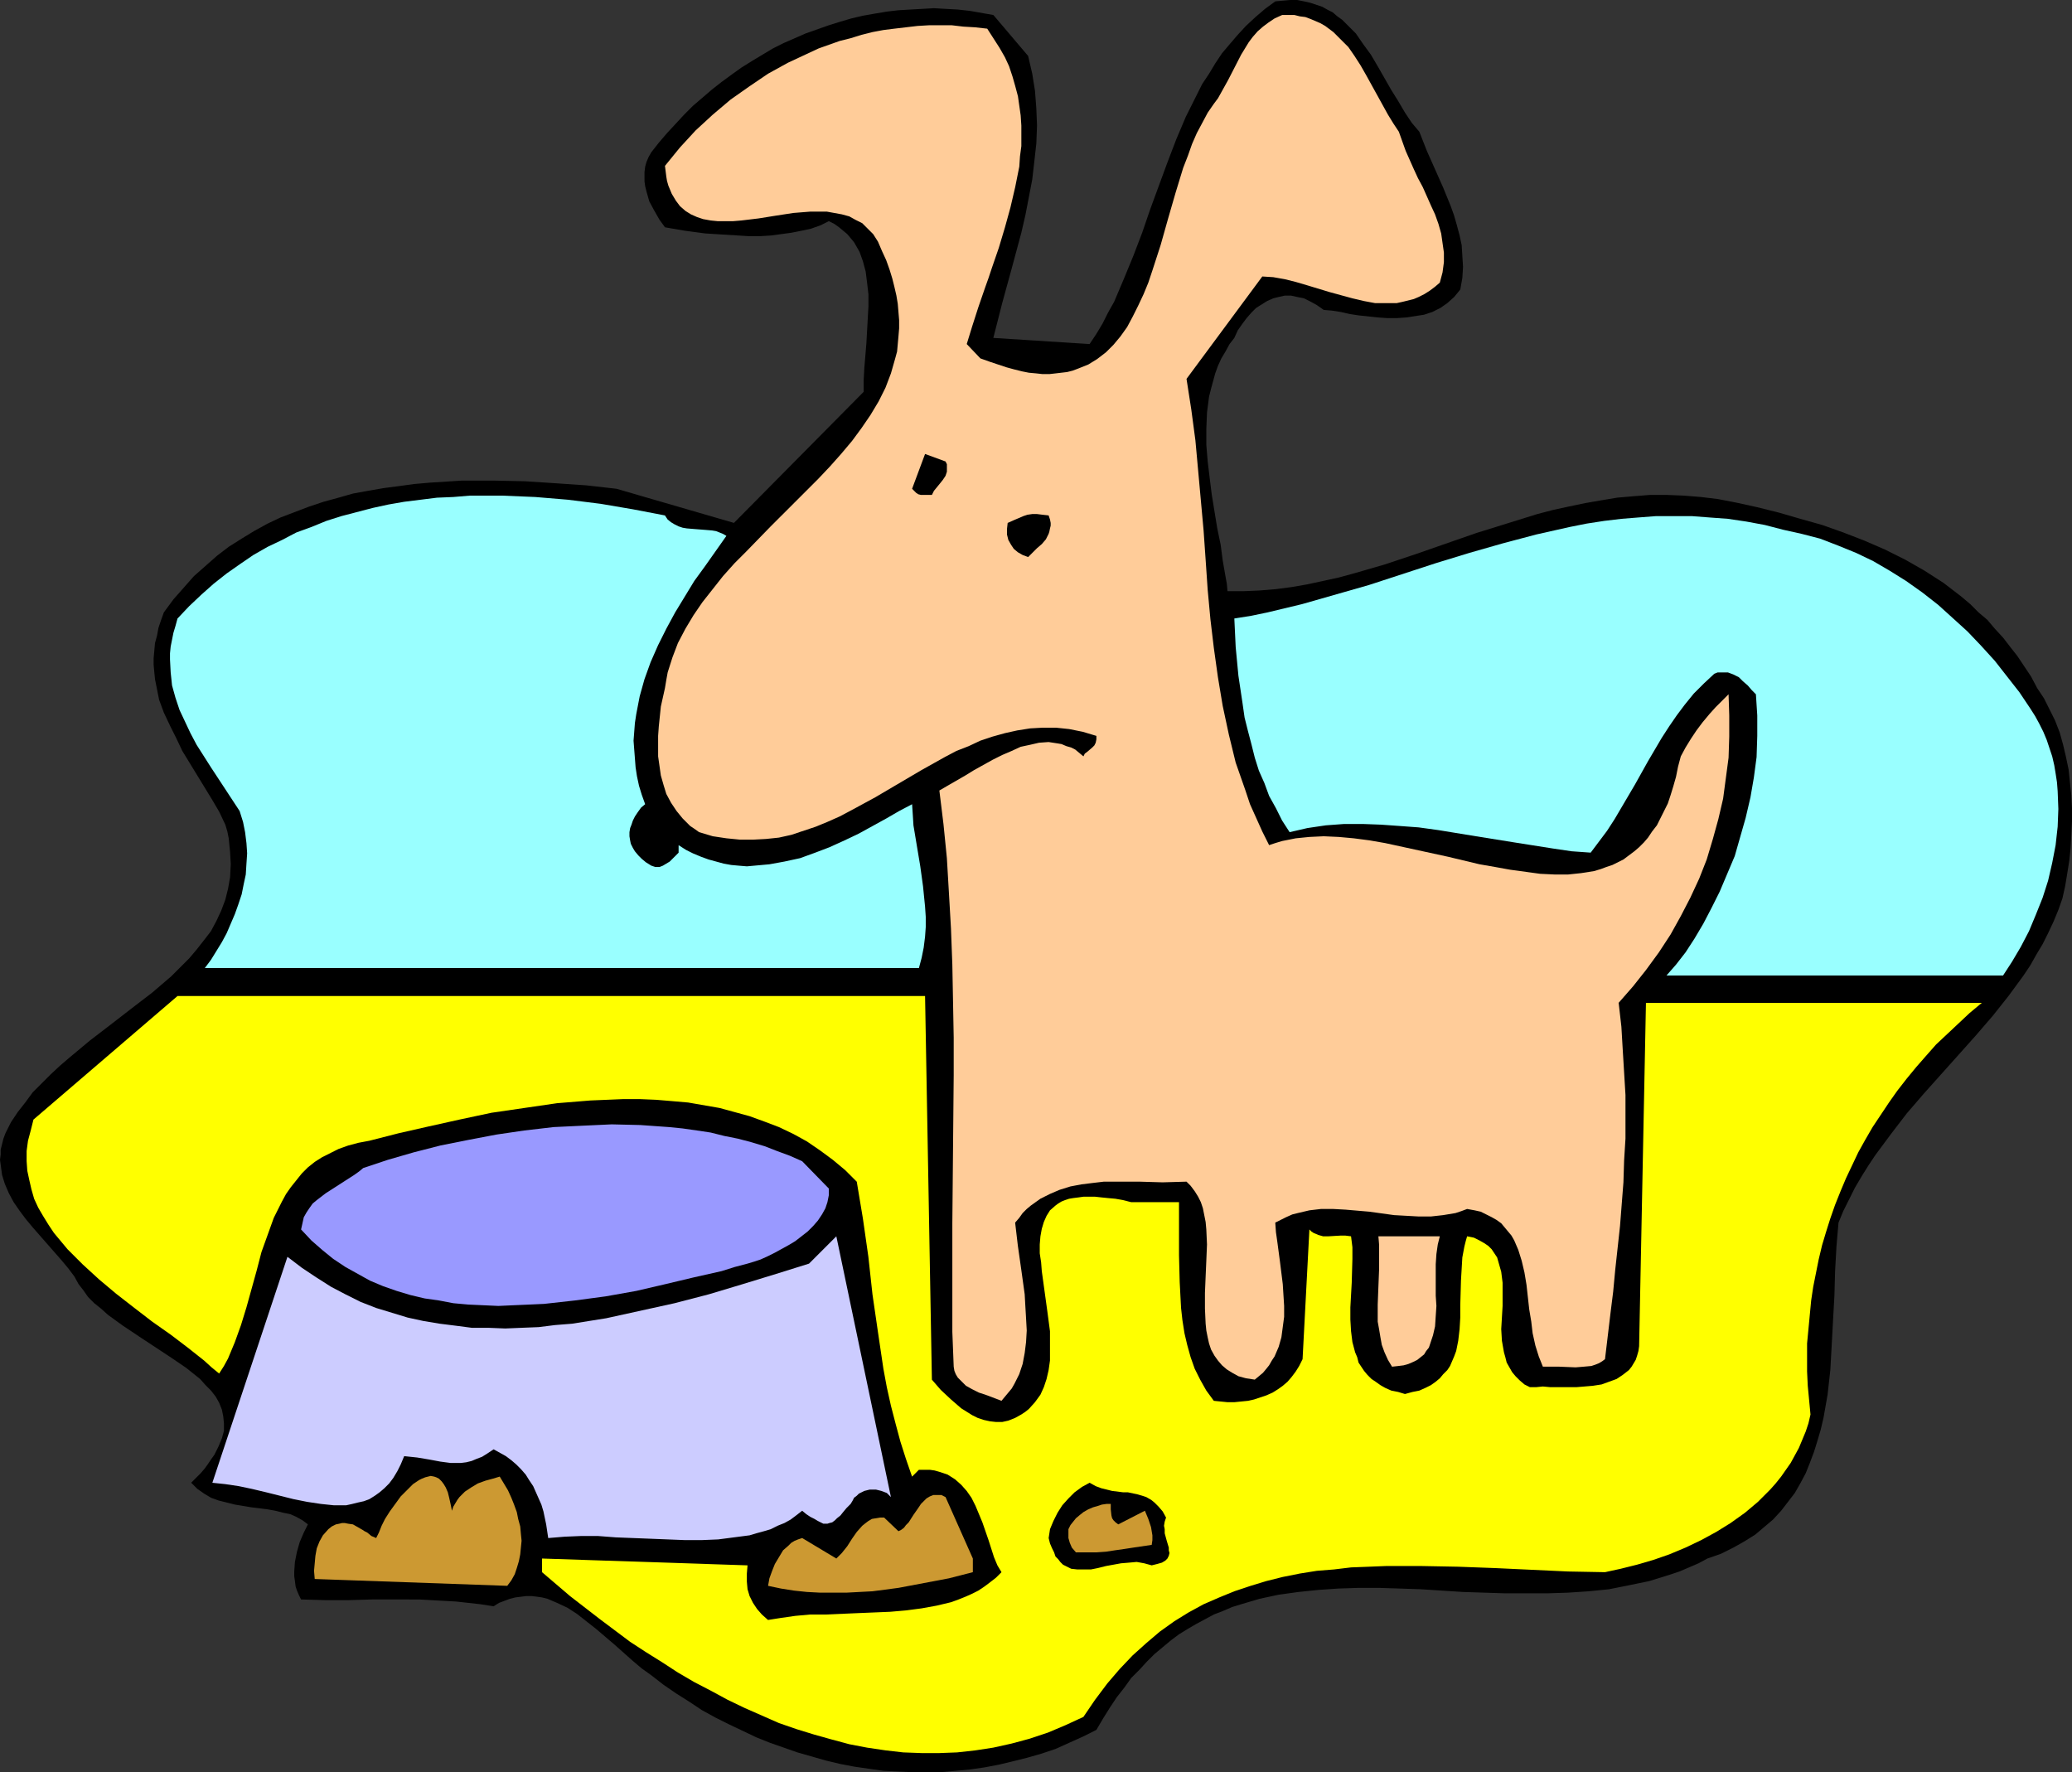 <?xml version="1.0" encoding="UTF-8" standalone="no"?>
<svg
   version="1.0"
   width="129.766mm"
   height="110.988mm"
   id="svg14"
   sodipodi:docname="Dog &amp; Bowl 01.wmf"
   xmlns:inkscape="http://www.inkscape.org/namespaces/inkscape"
   xmlns:sodipodi="http://sodipodi.sourceforge.net/DTD/sodipodi-0.dtd"
   xmlns="http://www.w3.org/2000/svg"
   xmlns:svg="http://www.w3.org/2000/svg">
  <rect width="100%" height="100%" fill="#333333" stroke="none"/>
  <sodipodi:namedview
     id="namedview14"
     pagecolor="#ffffff"
     bordercolor="#000000"
     borderopacity="0.25"
     inkscape:showpageshadow="2"
     inkscape:pageopacity="0.0"
     inkscape:pagecheckerboard="0"
     inkscape:deskcolor="#d1d1d1"
     inkscape:document-units="mm" />
  <defs
     id="defs1">
    <pattern
       id="WMFhbasepattern"
       patternUnits="userSpaceOnUse"
       width="6"
       height="6"
       x="0"
       y="0" />
  </defs>
  <path
     style="fill:#000000;fill-opacity:1;fill-rule:evenodd;stroke:none"
     d="m 243.369,13.25 0.97,4.201 0.646,4.04 0.323,4.201 0.162,4.04 -0.162,4.201 -0.485,4.363 -0.485,4.201 -0.808,4.201 -0.808,4.201 -0.97,4.201 -2.262,8.403 -2.262,8.241 -2.101,8.241 22.786,1.454 1.616,-2.424 1.454,-2.424 1.293,-2.585 1.454,-2.585 2.262,-5.332 2.262,-5.494 2.101,-5.494 1.939,-5.656 4.04,-10.988 2.101,-5.494 2.262,-5.332 2.586,-5.171 1.293,-2.585 1.616,-2.424 1.454,-2.424 1.616,-2.424 1.778,-2.101 1.939,-2.262 1.939,-2.101 2.262,-2.101 2.262,-1.939 2.424,-1.777 1.778,-0.162 L 305.424,0 h 1.616 l 1.616,0.323 1.454,0.323 1.454,0.485 1.454,0.485 1.131,0.646 1.293,0.646 1.131,0.97 1.131,0.808 1.131,1.131 2.101,2.101 1.778,2.585 1.778,2.424 1.616,2.747 3.232,5.656 1.616,2.585 1.616,2.747 1.616,2.424 1.778,2.101 1.778,4.524 3.878,8.726 1.778,4.363 0.808,2.262 0.646,2.262 0.646,2.424 0.485,2.262 0.162,2.585 0.162,2.585 -0.162,2.585 -0.485,2.747 -0.646,0.808 -0.808,0.97 -1.616,1.454 -1.616,1.131 -1.939,0.97 -1.939,0.646 -2.101,0.323 -2.101,0.323 -2.262,0.162 h -2.262 l -2.262,-0.162 -4.525,-0.485 -2.101,-0.323 -2.101,-0.485 -2.101,-0.323 -1.939,-0.162 -1.616,-1.131 -1.454,-0.808 -1.616,-0.808 -1.616,-0.323 -1.454,-0.323 h -1.454 l -1.454,0.323 -1.293,0.323 -1.454,0.646 -1.293,0.808 -1.293,0.808 -1.131,1.131 -1.131,1.293 -0.97,1.293 -1.131,1.616 -0.808,1.777 -1.131,1.454 -0.97,1.777 -0.97,1.616 -0.808,1.777 -0.646,1.777 -0.97,3.555 -0.485,1.939 -0.485,3.717 -0.162,3.878 v 3.878 l 0.323,3.878 0.485,4.04 0.485,3.878 1.293,7.918 0.808,3.878 0.485,3.717 0.646,3.717 0.323,1.777 0.162,1.777 h 3.878 l 3.717,-0.162 3.878,-0.323 3.717,-0.485 3.717,-0.646 3.717,-0.808 3.717,-0.808 3.555,-0.97 7.272,-2.101 7.272,-2.424 14.382,-5.009 7.272,-2.262 7.272,-2.262 3.717,-0.97 3.717,-0.808 3.878,-0.808 3.717,-0.646 3.878,-0.646 3.717,-0.323 4.04,-0.323 h 3.878 l 4.04,0.162 4.04,0.323 4.04,0.485 4.202,0.808 5.171,1.131 5.171,1.293 5.01,1.454 5.171,1.454 5.01,1.777 5.01,1.939 4.848,2.101 4.848,2.424 4.525,2.585 4.525,2.909 2.101,1.616 2.101,1.616 2.101,1.777 1.939,1.939 2.101,1.777 1.778,2.101 1.939,2.101 1.616,2.101 1.778,2.262 1.616,2.424 1.616,2.424 1.454,2.747 1.616,2.424 1.293,2.585 1.293,2.585 1.131,2.909 0.808,2.909 0.646,2.747 0.646,3.07 0.323,3.07 0.323,3.07 0.162,3.07 v 3.07 l -0.162,3.232 -0.162,3.07 -0.323,3.07 -0.485,3.07 -0.485,2.909 -0.646,2.909 -0.97,2.747 -1.131,2.747 -1.293,2.747 -1.293,2.585 -1.454,2.424 -1.454,2.585 -1.616,2.424 -3.555,4.848 -3.717,4.686 -4.04,4.686 -4.04,4.524 -8.242,9.21 -4.04,4.686 -3.717,4.848 -3.717,5.009 -1.616,2.424 -1.616,2.585 -1.616,2.747 -1.293,2.585 -1.454,2.909 -1.131,2.747 -0.485,5.656 -0.323,5.817 -0.162,5.817 -0.323,5.817 -0.323,5.979 -0.323,5.817 -0.646,5.817 -0.485,2.747 -0.485,2.747 -0.646,2.747 -0.808,2.747 -0.808,2.585 -0.97,2.585 -0.97,2.424 -1.293,2.424 -1.293,2.262 -1.616,2.101 -1.616,2.101 -1.939,2.101 -2.101,1.777 -2.101,1.777 -2.586,1.616 -2.586,1.454 -2.909,1.454 -3.232,1.131 -2.101,1.131 -2.262,0.97 -2.262,0.97 -2.424,0.808 -4.686,1.454 -4.686,0.97 -4.848,0.97 -4.848,0.485 -4.848,0.323 -5.01,0.162 h -4.848 -5.01 l -10.019,-0.323 -10.019,-0.646 -4.848,-0.162 -5.01,-0.162 h -4.848 l -4.848,0.162 -4.686,0.323 -4.686,0.485 -4.686,0.646 -4.525,0.97 -4.363,1.293 -2.101,0.646 -2.262,0.97 -2.101,0.808 -2.101,1.131 -2.101,1.131 -1.939,1.131 -2.101,1.293 -1.939,1.454 -1.939,1.616 -1.939,1.616 -1.778,1.777 -1.778,1.939 -1.939,1.939 -1.616,2.262 -1.778,2.262 -1.616,2.424 -1.616,2.585 -1.616,2.747 -3.232,1.616 -3.232,1.454 -3.232,1.454 -3.394,1.131 -3.394,0.97 -3.232,0.808 -3.394,0.808 -3.394,0.646 -3.394,0.485 -3.394,0.323 -3.555,0.323 h -3.394 -3.394 l -3.394,-0.162 -3.394,-0.162 -3.394,-0.485 -3.394,-0.485 -3.394,-0.646 -3.394,-0.808 -3.394,-0.97 -3.394,-0.97 -3.232,-1.131 -3.232,-1.131 -3.232,-1.293 -3.394,-1.616 -3.07,-1.454 -3.232,-1.616 -3.232,-1.777 -2.909,-1.939 -3.07,-1.939 -3.07,-2.101 -2.909,-2.262 -2.262,-1.616 -2.101,-1.777 -4.363,-3.878 -4.363,-3.717 -2.262,-1.777 -2.262,-1.777 -2.262,-1.454 -2.424,-1.131 -2.262,-0.97 -1.293,-0.323 -1.131,-0.162 -1.293,-0.162 h -1.293 l -1.293,0.162 -1.293,0.162 -1.293,0.323 -1.293,0.485 -1.293,0.485 -1.293,0.808 -3.07,-0.485 -2.909,-0.323 -2.909,-0.323 -2.909,-0.162 -5.818,-0.323 H 93.728 88.072 l -5.494,0.162 h -5.656 l -5.656,-0.162 -0.485,-0.97 -0.485,-1.131 -0.323,-0.97 -0.162,-1.293 -0.162,-1.131 v -1.131 l 0.162,-2.262 0.485,-2.424 0.646,-2.262 0.97,-2.262 0.97,-1.939 -1.293,-0.97 -1.454,-0.808 -1.454,-0.646 -1.616,-0.323 -1.939,-0.485 -1.778,-0.323 -3.878,-0.485 -3.878,-0.646 -1.939,-0.485 -1.939,-0.485 -1.778,-0.646 -1.616,-0.97 -1.616,-1.131 -1.454,-1.454 1.131,-1.131 1.131,-1.131 0.97,-1.131 0.808,-1.131 0.646,-0.97 0.808,-1.131 0.485,-0.97 0.485,-0.97 0.808,-1.939 0.485,-1.777 v -1.777 l -0.162,-1.616 -0.323,-1.616 -0.646,-1.616 -0.808,-1.454 -1.131,-1.454 -1.293,-1.293 -1.293,-1.454 -1.616,-1.293 -1.616,-1.293 -3.555,-2.424 -7.595,-5.009 -3.878,-2.585 -3.555,-2.585 -1.616,-1.454 -1.616,-1.293 -1.454,-1.454 -1.131,-1.616 -1.131,-1.454 -0.97,-1.777 -1.454,-1.939 -1.616,-1.939 L 11.15,294.413 7.757,290.535 6.141,288.596 4.686,286.657 3.232,284.556 2.101,282.455 1.131,280.193 0.485,278.093 0.162,275.669 0,274.538 0.162,273.245 v -1.131 l 0.323,-1.293 0.323,-1.293 0.485,-1.293 1.293,-2.585 1.616,-2.424 1.778,-2.262 1.778,-2.424 2.101,-2.101 2.101,-2.101 2.262,-2.101 2.262,-1.939 4.848,-4.04 4.848,-3.717 5.01,-3.878 4.848,-3.717 2.262,-1.939 2.262,-1.939 2.101,-2.101 2.101,-2.101 1.778,-2.101 1.778,-2.262 1.616,-2.101 1.293,-2.424 1.131,-2.424 0.97,-2.585 0.646,-2.585 0.485,-2.747 0.162,-3.07 -0.162,-2.909 -0.323,-3.232 -0.323,-1.616 -0.485,-1.616 -1.454,-3.07 -1.616,-2.747 -3.555,-5.817 -3.555,-5.817 -1.454,-3.07 -1.454,-2.909 -1.454,-3.07 -1.131,-3.07 -0.646,-3.232 -0.323,-1.616 -0.162,-1.616 -0.162,-1.777 v -1.616 l 0.162,-1.777 0.162,-1.777 0.485,-1.777 0.323,-1.777 0.646,-1.939 0.646,-1.777 2.262,-3.07 2.424,-2.747 2.424,-2.747 2.747,-2.424 2.747,-2.424 2.747,-2.101 3.07,-1.939 2.909,-1.777 3.232,-1.777 3.07,-1.454 3.394,-1.293 3.394,-1.293 3.394,-1.131 3.555,-0.97 3.394,-0.97 3.555,-0.646 3.717,-0.646 3.717,-0.485 3.555,-0.485 3.717,-0.323 7.595,-0.485 h 7.434 l 7.434,0.162 7.434,0.485 7.11,0.485 7.11,0.808 27.795,8.079 30.704,-31.025 v -2.747 l 0.162,-2.909 0.485,-5.817 0.323,-5.817 0.162,-2.909 v -2.909 l -0.323,-2.747 -0.323,-2.585 -0.646,-2.424 -0.808,-2.262 -0.646,-1.131 -0.646,-1.131 -0.808,-0.97 -0.808,-0.97 -0.97,-0.808 -0.97,-0.808 -1.131,-0.808 -1.293,-0.646 -1.939,0.97 -2.262,0.808 -2.262,0.485 -2.424,0.485 -2.424,0.323 -2.424,0.323 -2.586,0.162 h -2.586 l -5.171,-0.323 -5.171,-0.323 -4.848,-0.646 -4.686,-0.808 -1.293,-1.777 -1.293,-2.262 -1.131,-2.101 -0.646,-2.262 -0.323,-1.293 -0.162,-1.131 V 41.851 40.72 l 0.162,-1.293 0.323,-1.131 0.485,-1.131 0.646,-1.131 1.778,-2.262 1.939,-2.262 2.101,-2.262 1.939,-2.101 2.101,-2.101 2.262,-1.939 2.262,-1.939 2.262,-1.777 2.424,-1.777 2.262,-1.616 2.586,-1.616 2.424,-1.454 2.424,-1.454 2.586,-1.293 2.586,-1.131 2.586,-1.131 2.747,-0.97 2.747,-0.97 2.586,-0.808 2.747,-0.808 2.747,-0.646 2.747,-0.485 2.909,-0.485 2.747,-0.323 2.747,-0.162 2.909,-0.162 2.747,-0.162 2.747,0.162 2.909,0.162 2.909,0.323 2.747,0.485 2.747,0.485 z"
     id="path1" />
  <path
     style="fill:#ffcc99;fill-opacity:1;fill-rule:evenodd;stroke:none"
     d="m 331.118,31.186 0.808,2.262 0.808,2.262 1.939,4.363 0.97,2.101 1.131,2.101 1.939,4.363 0.97,2.101 0.808,2.262 0.646,2.262 0.323,2.262 0.323,2.262 v 2.262 l -0.323,2.424 -0.646,2.424 -1.131,0.97 -1.293,0.97 -1.293,0.808 -1.293,0.646 -1.131,0.485 -1.293,0.323 -1.293,0.323 -1.454,0.323 h -2.424 -2.747 l -2.586,-0.485 -2.747,-0.646 -5.333,-1.454 -5.333,-1.616 -2.747,-0.808 -2.586,-0.646 -2.747,-0.485 -2.586,-0.162 -17.938,24.238 1.131,7.271 0.97,7.271 0.646,7.11 0.646,7.11 0.646,7.11 0.485,6.948 0.485,7.11 0.646,6.948 0.808,6.787 0.97,6.948 1.131,6.787 1.454,6.787 1.616,6.625 1.131,3.232 1.131,3.232 1.131,3.393 1.454,3.232 1.454,3.232 1.616,3.232 1.454,-0.485 1.616,-0.485 3.232,-0.646 3.232,-0.323 3.394,-0.162 3.555,0.162 3.555,0.323 3.717,0.485 3.717,0.646 7.434,1.616 7.434,1.616 7.434,1.777 3.717,0.646 3.555,0.646 3.555,0.485 3.555,0.485 3.394,0.162 h 3.232 l 3.07,-0.323 3.07,-0.485 1.616,-0.485 1.293,-0.485 1.454,-0.485 1.293,-0.646 1.293,-0.646 1.293,-0.97 1.293,-0.97 1.131,-0.97 1.131,-1.131 0.97,-1.131 0.97,-1.454 1.131,-1.454 0.808,-1.616 0.808,-1.616 0.97,-1.939 0.646,-1.939 0.646,-2.101 0.646,-2.262 0.485,-2.424 0.646,-2.424 1.131,-2.101 1.293,-2.101 1.293,-1.939 1.454,-1.939 1.616,-1.939 1.454,-1.616 1.616,-1.616 1.454,-1.454 0.162,5.009 v 5.009 l -0.162,5.009 -0.646,4.848 -0.646,4.848 -1.131,4.848 -1.293,4.686 -1.454,4.848 -1.778,4.524 -2.101,4.524 -2.262,4.363 -2.424,4.363 -2.747,4.201 -3.07,4.201 -3.07,3.878 -3.394,3.878 0.646,5.656 0.323,5.494 0.323,5.332 0.323,5.332 v 5.171 5.171 l -0.323,5.171 -0.162,5.171 -0.808,10.342 -1.131,10.342 -0.485,5.171 -0.646,5.171 -1.293,10.826 -0.646,0.485 -0.808,0.485 -0.808,0.323 -0.97,0.323 -1.778,0.162 -1.939,0.162 -3.878,-0.162 h -2.101 -1.778 l -0.97,-2.424 -0.808,-2.585 -0.646,-2.909 -0.323,-2.747 -0.485,-2.909 -0.323,-2.909 -0.323,-2.909 -0.485,-2.909 -0.646,-2.747 -0.808,-2.585 -0.97,-2.262 -0.646,-1.131 -0.808,-0.97 -0.808,-0.97 -0.808,-0.97 -1.131,-0.808 -1.131,-0.646 -1.293,-0.646 -1.293,-0.646 -1.454,-0.323 -1.778,-0.323 -1.293,0.485 -1.454,0.485 -2.909,0.485 -2.909,0.323 h -2.909 l -2.909,-0.162 -2.909,-0.162 -5.818,-0.808 -5.656,-0.485 -2.909,-0.162 h -2.909 l -2.747,0.323 -2.747,0.646 -1.293,0.323 -1.454,0.646 -1.293,0.646 -1.293,0.646 0.162,2.262 0.323,2.262 0.646,4.848 0.646,5.171 0.162,2.585 0.162,2.585 v 2.585 l -0.323,2.424 -0.323,2.424 -0.646,2.262 -0.97,2.262 -0.646,0.97 -0.646,1.131 -0.646,0.808 -0.808,0.97 -0.97,0.808 -0.97,0.808 -2.101,-0.323 -1.778,-0.485 -1.454,-0.808 -1.293,-0.808 -1.131,-0.97 -0.97,-1.131 -0.808,-1.131 -0.808,-1.454 -0.485,-1.454 -0.323,-1.454 -0.323,-1.616 -0.162,-1.616 -0.162,-3.555 v -3.717 l 0.162,-3.878 0.162,-3.717 0.162,-3.878 -0.162,-3.555 -0.162,-1.777 -0.323,-1.616 -0.323,-1.616 -0.485,-1.454 -0.646,-1.293 -0.808,-1.293 -0.97,-1.293 -0.97,-0.97 -5.656,0.162 -5.494,-0.162 h -5.656 -2.747 l -2.747,0.323 -2.586,0.323 -2.586,0.485 -2.586,0.808 -2.262,0.97 -2.262,1.131 -2.262,1.616 -0.97,0.808 -0.97,0.97 -0.808,1.131 -0.97,1.131 0.323,2.747 0.323,2.747 0.808,5.656 0.808,5.817 0.162,2.909 0.162,2.747 0.162,2.909 -0.162,2.747 -0.323,2.585 -0.485,2.585 -0.808,2.424 -1.131,2.262 -0.646,1.131 -0.808,0.97 -0.808,0.97 -0.808,0.97 -3.394,-1.293 -1.939,-0.646 -1.616,-0.808 -1.454,-0.808 -1.293,-1.293 -0.646,-0.646 -0.485,-0.808 -0.323,-0.808 -0.162,-0.97 -0.323,-8.241 v -8.564 -8.564 -8.564 l 0.323,-35.065 v -8.887 l -0.162,-8.726 -0.162,-8.564 -0.323,-8.564 -0.485,-8.403 -0.485,-8.241 -0.808,-8.079 -0.97,-7.918 1.939,-1.131 4.202,-2.424 2.101,-1.293 4.363,-2.424 2.262,-1.131 2.262,-0.97 2.101,-0.97 2.262,-0.485 2.101,-0.485 2.262,-0.162 2.101,0.323 0.97,0.162 1.131,0.485 1.131,0.323 0.97,0.485 0.97,0.808 0.97,0.808 0.323,-0.646 0.646,-0.485 1.131,-0.97 0.485,-0.485 0.323,-0.646 0.162,-0.808 v -0.808 l -3.232,-0.97 -3.232,-0.646 -3.07,-0.323 h -3.232 l -2.909,0.162 -3.07,0.485 -2.909,0.646 -2.909,0.808 -2.909,0.97 -2.747,1.293 -2.909,1.131 -2.747,1.454 -5.494,3.07 -5.494,3.232 -5.494,3.232 -5.656,3.07 -2.747,1.454 -2.909,1.293 -2.747,1.131 -2.909,0.97 -2.909,0.97 -2.909,0.646 -3.07,0.323 -3.07,0.162 h -3.07 l -3.232,-0.323 -3.232,-0.485 -3.232,-0.97 -1.131,-0.808 -0.97,-0.646 -1.778,-1.777 -1.454,-1.777 -1.293,-1.939 -1.131,-2.101 -0.646,-2.101 -0.646,-2.262 -0.323,-2.262 -0.323,-2.262 v -2.424 -2.424 l 0.162,-2.262 0.485,-4.686 0.97,-4.363 0.323,-1.939 0.323,-1.777 1.131,-3.555 1.293,-3.393 1.778,-3.393 1.939,-3.232 2.101,-3.07 2.424,-3.07 2.424,-3.07 2.747,-3.07 2.747,-2.747 5.656,-5.817 5.818,-5.817 5.656,-5.656 2.747,-2.909 2.586,-2.909 2.586,-3.07 2.262,-3.07 2.101,-3.07 1.939,-3.232 1.616,-3.232 1.293,-3.393 0.97,-3.393 0.485,-1.777 0.162,-1.777 0.162,-1.777 0.162,-1.939 v -1.939 l -0.162,-1.939 -0.162,-1.939 -0.323,-1.939 -0.485,-2.101 -0.485,-1.939 -0.646,-2.101 -0.808,-2.262 -0.97,-2.101 -0.97,-2.262 -1.131,-1.777 -1.293,-1.293 -1.293,-1.293 -1.616,-0.808 -1.454,-0.808 -1.778,-0.485 -1.778,-0.323 -1.778,-0.323 h -1.939 -1.939 l -4.04,0.323 -4.202,0.646 -4.04,0.646 -4.04,0.485 -1.939,0.162 h -1.778 -1.939 l -1.616,-0.162 -1.778,-0.323 -1.454,-0.485 -1.454,-0.646 -1.293,-0.808 -1.293,-1.131 -0.97,-1.293 -0.97,-1.616 -0.808,-1.939 -0.323,-1.131 -0.162,-0.97 -0.323,-2.585 3.555,-4.363 3.717,-4.04 4.04,-3.717 4.202,-3.555 4.363,-3.07 4.525,-3.07 4.686,-2.585 4.848,-2.262 2.424,-1.131 5.01,-1.777 2.586,-0.646 2.586,-0.808 2.586,-0.646 2.586,-0.485 2.586,-0.323 2.747,-0.323 2.747,-0.323 2.747,-0.162 h 2.586 2.747 l 2.747,0.323 2.747,0.162 2.909,0.323 1.454,2.262 1.454,2.262 1.293,2.262 0.97,2.101 0.808,2.424 0.646,2.262 0.646,2.424 0.323,2.262 0.323,2.262 0.162,2.424 v 2.424 2.424 l -0.323,2.424 -0.162,2.424 -0.97,4.848 -1.131,4.848 -1.293,4.686 -1.454,4.848 -1.616,4.686 -0.808,2.424 -0.808,2.262 -1.616,4.686 -1.454,4.524 -1.293,4.201 3.232,3.393 2.262,0.808 1.939,0.646 1.939,0.646 1.778,0.485 1.939,0.485 1.616,0.323 1.778,0.162 1.454,0.162 h 1.616 l 1.454,-0.162 2.747,-0.323 1.293,-0.323 1.293,-0.485 2.424,-0.97 2.101,-1.293 2.101,-1.616 1.778,-1.777 1.616,-1.939 1.616,-2.262 1.293,-2.424 1.293,-2.585 1.293,-2.747 1.131,-2.747 0.97,-2.909 1.939,-5.979 1.778,-6.302 1.778,-6.14 1.778,-5.817 1.131,-2.909 0.97,-2.747 1.131,-2.585 1.293,-2.424 1.293,-2.424 1.454,-2.101 0.97,-1.293 0.808,-1.454 1.616,-2.909 3.07,-5.979 1.778,-2.909 0.97,-1.293 1.131,-1.293 1.293,-1.131 1.293,-0.97 1.454,-0.97 1.778,-0.808 h 1.454 1.454 l 1.293,0.323 1.293,0.162 1.293,0.485 1.131,0.485 1.131,0.485 1.131,0.646 1.939,1.454 1.778,1.777 1.778,1.777 1.454,2.101 1.454,2.262 1.293,2.262 2.586,4.686 2.586,4.686 1.293,2.101 z"
     id="path2" />
  <path
     style="fill:#000000;fill-opacity:1;fill-rule:evenodd;stroke:none"
     d="m 223.816,109.233 0.323,0.646 v 0.646 0.485 0.646 l -0.323,0.97 -0.646,0.97 -0.646,0.808 -1.454,1.777 -0.485,0.97 h -1.293 -1.293 l -0.646,-0.162 -0.485,-0.323 -0.485,-0.485 -0.485,-0.485 3.07,-8.241 z"
     id="path3" />
  <path
     style="fill:#99ffff;fill-opacity:1;fill-rule:evenodd;stroke:none"
     d="m 171.942,126.846 -5.01,7.11 -2.586,3.555 -2.262,3.717 -2.262,3.717 -2.101,3.878 -1.939,3.878 -1.778,4.04 -1.454,4.04 -1.131,4.04 -0.808,4.201 -0.323,2.101 -0.162,2.101 -0.162,2.101 0.162,2.101 0.162,2.101 0.162,2.101 0.323,2.101 0.485,2.262 0.646,2.101 0.808,2.262 -0.97,0.808 -0.808,1.131 -0.646,0.97 -0.485,0.97 -0.323,0.97 -0.323,0.808 -0.162,0.97 v 0.97 l 0.162,0.97 0.162,0.808 0.485,0.97 0.485,0.808 0.808,0.97 0.808,0.808 0.97,0.808 1.293,0.808 0.97,0.323 h 0.97 l 0.808,-0.323 0.808,-0.485 0.808,-0.485 0.646,-0.646 1.454,-1.454 v -1.777 l 1.778,1.131 1.616,0.808 1.939,0.808 1.778,0.646 1.778,0.485 1.778,0.485 1.778,0.323 1.778,0.162 1.939,0.162 1.778,-0.162 3.555,-0.323 3.555,-0.646 3.717,-0.808 3.555,-1.293 3.394,-1.293 3.555,-1.616 3.394,-1.616 3.232,-1.777 3.232,-1.777 3.07,-1.777 3.07,-1.616 0.162,2.424 0.162,2.585 0.808,4.848 0.808,4.848 0.646,4.686 0.485,4.848 0.162,2.424 v 2.424 l -0.162,2.262 -0.323,2.585 -0.485,2.424 -0.646,2.424 H 48.48 l 1.454,-1.939 1.293,-2.101 1.293,-2.101 1.131,-2.101 0.97,-2.262 0.97,-2.262 0.808,-2.262 0.808,-2.424 0.485,-2.424 0.485,-2.262 0.162,-2.585 0.162,-2.424 -0.162,-2.424 -0.323,-2.585 -0.485,-2.424 -0.808,-2.585 -3.394,-5.171 -3.394,-5.171 -3.394,-5.332 -1.454,-2.747 -1.293,-2.747 -1.293,-2.747 -0.97,-2.909 -0.808,-2.909 -0.323,-3.07 -0.162,-3.07 v -1.454 l 0.162,-1.616 0.323,-1.616 0.323,-1.616 0.485,-1.616 0.485,-1.777 2.747,-2.909 2.909,-2.747 2.909,-2.585 3.07,-2.424 3.232,-2.262 3.07,-2.101 3.394,-1.939 3.394,-1.616 3.394,-1.777 3.555,-1.293 3.555,-1.454 3.555,-1.131 3.717,-0.97 3.717,-0.97 3.717,-0.808 3.717,-0.646 3.878,-0.485 3.878,-0.485 3.878,-0.162 3.878,-0.323 h 3.878 3.878 l 7.757,0.323 7.757,0.646 7.757,0.97 7.595,1.293 7.595,1.454 0.646,0.97 0.808,0.646 0.808,0.485 0.97,0.485 0.97,0.323 0.97,0.162 1.939,0.162 2.101,0.162 1.939,0.162 0.97,0.162 0.808,0.323 0.808,0.323 z"
     id="path4" />
  <path
     style="fill:#000000;fill-opacity:1;fill-rule:evenodd;stroke:none"
     d="m 248.217,121.999 0.323,0.97 0.162,0.808 v 0.646 l -0.162,0.646 -0.162,0.808 -0.162,0.485 -0.646,1.293 -0.97,1.131 -1.131,0.97 -0.97,0.97 -1.131,1.131 -1.293,-0.485 -1.131,-0.646 -0.97,-0.808 -0.646,-0.97 -0.646,-1.131 -0.323,-1.293 v -1.293 l 0.162,-1.454 1.454,-0.646 1.131,-0.485 1.131,-0.485 0.97,-0.323 1.131,-0.162 h 1.131 l 1.293,0.162 z"
     id="path5" />
  <path
     style="fill:#99ffff;fill-opacity:1;fill-rule:evenodd;stroke:none"
     d="m 480.598,167.728 1.131,1.777 0.97,1.777 0.97,1.939 0.808,1.939 0.646,1.939 0.646,1.939 0.485,2.101 0.323,1.939 0.323,2.101 0.162,2.101 0.162,4.201 -0.162,4.201 -0.485,4.363 -0.808,4.201 -0.97,4.201 -1.293,4.04 -1.616,4.04 -1.616,3.878 -1.939,3.717 -2.101,3.555 -2.101,3.232 h -79.669 l 2.262,-2.585 2.262,-2.909 2.101,-3.232 2.101,-3.555 1.939,-3.717 1.939,-3.878 1.778,-4.201 1.778,-4.201 1.293,-4.524 1.293,-4.524 1.131,-4.848 0.808,-4.686 0.646,-4.848 0.162,-5.009 v -4.848 l -0.323,-5.009 -0.97,-0.97 -0.97,-1.131 -1.131,-0.97 -0.97,-0.97 -1.293,-0.646 -1.293,-0.485 h -0.808 -0.646 -0.97 l -0.808,0.323 -2.424,2.262 -2.424,2.424 -2.101,2.585 -1.939,2.585 -1.778,2.585 -1.778,2.747 -3.232,5.494 -3.07,5.494 -3.232,5.494 -1.616,2.747 -1.778,2.747 -1.939,2.585 -1.939,2.585 -4.525,-0.323 -4.363,-0.646 -9.211,-1.454 -9.05,-1.454 -8.888,-1.454 -4.686,-0.646 -4.363,-0.323 -4.525,-0.323 -4.363,-0.162 h -4.363 l -4.363,0.323 -4.363,0.646 -4.202,0.97 -1.778,-2.747 -1.454,-2.909 -1.616,-2.909 -1.131,-3.07 -1.293,-2.909 -0.97,-3.07 -0.808,-3.232 -0.808,-3.07 -0.808,-3.232 -0.485,-3.393 -0.97,-6.464 -0.646,-6.787 -0.323,-6.787 4.04,-0.646 3.878,-0.808 8.08,-1.939 7.918,-2.262 7.918,-2.262 7.918,-2.585 7.918,-2.585 7.918,-2.424 7.918,-2.262 7.918,-2.101 7.918,-1.777 4.04,-0.808 4.202,-0.646 4.04,-0.485 4.04,-0.323 4.202,-0.323 h 4.202 4.202 l 4.202,0.323 4.363,0.323 4.363,0.646 4.363,0.808 4.363,1.131 4.363,0.97 4.363,1.131 4.202,1.616 4.363,1.777 4.04,1.939 3.878,2.262 3.878,2.424 3.878,2.747 3.717,2.909 3.394,3.07 3.555,3.232 3.232,3.393 3.232,3.555 2.909,3.717 2.909,3.717 z"
     id="path6" />
  <path
     style="fill:#ffff00;fill-opacity:1;fill-rule:evenodd;stroke:none"
     d="m 220.584,326.569 2.101,2.424 2.424,2.262 2.424,2.101 1.293,0.808 1.293,0.808 1.293,0.646 1.454,0.485 1.454,0.323 1.454,0.162 h 1.454 l 1.454,-0.323 1.616,-0.646 1.454,-0.808 0.97,-0.646 0.808,-0.646 1.454,-1.616 1.293,-1.777 0.808,-1.777 0.646,-1.939 0.485,-2.101 0.323,-2.262 v -2.262 -2.262 -2.424 l -0.646,-4.848 -0.646,-4.686 -0.646,-4.686 -0.162,-2.101 -0.323,-2.101 v -2.101 l 0.162,-1.939 0.323,-1.777 0.485,-1.616 0.646,-1.454 0.808,-1.293 1.293,-1.131 0.646,-0.485 0.808,-0.485 0.808,-0.323 0.97,-0.323 0.97,-0.162 1.293,-0.162 1.131,-0.162 h 1.293 1.454 l 1.454,0.162 1.616,0.162 1.778,0.162 1.778,0.323 1.939,0.485 h 11.312 v 6.302 6.302 l 0.162,6.302 0.162,3.07 0.162,3.07 0.323,2.909 0.485,3.07 0.646,2.747 0.808,2.909 0.97,2.747 1.293,2.585 1.454,2.585 1.778,2.424 1.616,0.162 1.616,0.162 h 1.616 l 1.616,-0.162 1.616,-0.162 1.454,-0.323 1.454,-0.485 1.454,-0.485 1.454,-0.646 1.293,-0.808 1.131,-0.808 1.131,-0.97 0.97,-1.131 0.97,-1.293 0.808,-1.293 0.808,-1.616 1.616,-30.702 0.485,0.485 0.485,0.323 1.131,0.485 1.131,0.323 h 1.293 l 2.747,-0.162 h 1.293 l 1.293,0.162 0.323,2.585 v 2.747 l -0.162,5.656 -0.323,5.817 v 2.909 l 0.162,2.747 0.323,2.585 0.646,2.424 0.485,1.131 0.323,1.293 0.646,0.97 0.646,0.97 0.808,0.97 0.97,0.97 0.97,0.646 1.131,0.808 1.131,0.646 1.454,0.646 1.616,0.323 1.616,0.485 1.778,-0.485 1.616,-0.323 1.454,-0.646 1.293,-0.646 1.131,-0.808 0.97,-0.808 0.808,-0.97 0.97,-0.97 0.646,-0.97 0.485,-1.131 0.485,-1.131 0.485,-1.293 0.485,-2.424 0.323,-2.747 0.162,-2.747 v -2.909 l 0.162,-5.817 0.162,-2.747 0.162,-2.747 0.485,-2.585 0.323,-1.293 0.323,-1.131 1.616,0.323 1.293,0.646 1.131,0.646 0.97,0.646 0.808,0.808 0.646,0.97 0.646,0.97 0.323,1.131 0.323,1.131 0.323,1.131 0.323,2.585 v 2.585 2.909 l -0.323,5.494 0.162,2.747 0.485,2.747 0.323,1.131 0.323,1.293 0.646,1.131 0.646,1.131 0.808,0.97 0.97,0.97 1.131,0.97 1.293,0.646 h 1.454 l 1.616,-0.162 1.778,0.162 h 6.141 l 1.939,-0.162 1.939,-0.162 2.101,-0.323 1.778,-0.646 1.778,-0.646 1.454,-0.97 1.454,-1.131 0.646,-0.808 0.485,-0.808 0.485,-0.808 0.323,-0.97 0.323,-1.131 0.162,-1.131 1.616,-81.279 h 79.507 l -2.909,2.424 -5.333,5.009 -2.586,2.424 -2.424,2.747 -2.262,2.585 -2.262,2.747 -2.262,2.909 -1.939,2.747 -1.939,2.909 -1.939,2.909 -1.778,3.07 -1.616,2.909 -1.454,3.07 -1.454,3.07 -1.293,3.07 -1.293,3.232 -1.131,3.232 -0.97,3.07 -0.97,3.232 -0.808,3.393 -0.646,3.232 -0.646,3.232 -0.485,3.232 -0.323,3.393 -0.323,3.393 -0.323,3.393 v 3.232 3.393 l 0.162,3.393 0.323,3.393 0.323,3.393 -0.485,2.101 -0.646,1.939 -0.808,1.939 -0.808,1.939 -0.97,1.777 -0.97,1.777 -2.262,3.232 -1.293,1.616 -1.293,1.454 -2.909,2.909 -3.07,2.585 -3.394,2.424 -3.394,2.101 -3.555,1.939 -3.717,1.777 -3.878,1.616 -3.717,1.293 -3.878,1.131 -3.878,0.97 -3.717,0.808 -8.726,-0.162 -17.291,-0.808 -8.726,-0.323 -8.565,-0.162 h -8.565 l -4.04,0.162 -4.202,0.162 -4.04,0.485 -4.04,0.323 -4.04,0.646 -4.04,0.808 -3.878,0.97 -3.717,1.131 -3.878,1.293 -3.555,1.454 -3.717,1.616 -3.555,1.939 -3.394,2.101 -3.394,2.424 -3.232,2.747 -3.232,2.909 -3.07,3.232 -2.909,3.393 -2.909,3.878 -2.747,4.04 -4.202,1.939 -4.202,1.777 -4.363,1.454 -4.202,1.131 -4.363,0.97 -4.202,0.646 -4.363,0.485 -4.202,0.162 h -4.202 l -4.363,-0.162 -4.202,-0.485 -4.363,-0.646 -4.202,-0.808 -4.202,-1.131 -4.04,-1.131 -4.202,-1.293 -4.202,-1.454 -4.04,-1.777 -4.04,-1.777 -4.04,-1.939 -3.878,-2.101 -4.04,-2.101 -3.878,-2.262 -3.717,-2.424 -3.878,-2.424 -3.717,-2.424 -7.11,-5.332 -7.11,-5.494 -6.626,-5.656 v -3.232 l 48.642,1.616 -0.162,1.939 v 1.939 l 0.162,1.777 0.485,1.616 0.808,1.616 0.97,1.454 1.131,1.293 1.454,1.293 3.07,-0.485 3.394,-0.485 3.555,-0.323 h 3.717 l 7.434,-0.323 7.757,-0.323 3.717,-0.323 3.717,-0.485 3.555,-0.646 3.394,-0.808 1.778,-0.646 1.616,-0.646 1.454,-0.646 1.616,-0.808 1.454,-0.97 1.293,-0.97 1.454,-1.131 1.293,-1.293 -0.97,-1.616 -0.808,-1.939 -1.293,-4.04 -1.454,-4.201 -0.808,-1.939 -0.808,-1.939 -0.97,-1.939 -1.131,-1.616 -1.293,-1.454 -1.454,-1.293 -1.778,-1.131 -0.97,-0.323 -0.97,-0.323 -1.131,-0.323 -1.131,-0.162 h -1.293 -1.293 l -1.616,1.616 -1.454,-4.201 -1.293,-4.04 -1.131,-4.201 -1.131,-4.363 -0.97,-4.363 -0.808,-4.363 -1.293,-8.726 -1.293,-8.887 -0.97,-8.887 -1.293,-9.049 -1.454,-8.726 -2.747,-2.747 -2.909,-2.424 -3.07,-2.262 -3.07,-2.101 -3.232,-1.777 -3.394,-1.616 -3.394,-1.293 -3.555,-1.293 -3.555,-0.97 -3.555,-0.97 -3.717,-0.646 -3.717,-0.646 -3.717,-0.323 -3.878,-0.323 -3.878,-0.162 h -3.878 l -3.878,0.162 -3.878,0.162 -7.918,0.646 -7.757,1.131 -7.757,1.131 -7.595,1.616 -7.272,1.616 -7.11,1.616 -6.949,1.777 -2.586,0.485 -2.424,0.646 -2.262,0.808 -1.939,0.97 -1.939,0.97 -1.778,1.131 -1.616,1.293 -1.454,1.454 -1.293,1.616 -1.293,1.616 -1.131,1.616 -0.97,1.777 -0.97,1.939 -0.97,1.939 -1.454,4.04 -1.454,4.04 -1.131,4.363 -2.424,8.726 -1.293,4.201 -1.454,4.04 -0.808,1.939 -0.808,1.939 -0.97,1.777 -1.131,1.777 -1.778,-1.454 -1.778,-1.616 -3.878,-3.07 -4.04,-3.07 -4.363,-3.07 -4.202,-3.232 -4.363,-3.393 -4.04,-3.393 -3.878,-3.555 -1.778,-1.777 -1.778,-1.777 -1.616,-1.939 -1.616,-1.939 -1.293,-1.939 -1.293,-2.101 -1.131,-1.939 -0.97,-2.101 -0.646,-2.262 -0.485,-2.101 -0.485,-2.262 -0.162,-2.262 v -2.424 l 0.323,-2.424 0.646,-2.424 0.646,-2.585 34.098,-29.247 H 218.968 Z"
     id="path7" />
  <path
     style="fill:#9999ff;fill-opacity:1;fill-rule:evenodd;stroke:none"
     d="m 196.182,281.324 v 1.616 l -0.323,1.616 -0.485,1.454 -0.808,1.454 -0.97,1.454 -1.131,1.293 -1.293,1.293 -1.454,1.131 -1.454,1.131 -1.616,0.97 -3.232,1.777 -1.616,0.808 -1.778,0.808 -1.454,0.485 -1.616,0.485 -3.07,0.808 -3.07,0.97 -6.464,1.454 -6.787,1.616 -6.949,1.616 -7.272,1.293 -7.272,0.97 -7.272,0.808 -3.555,0.162 -3.717,0.162 -3.555,0.162 -3.555,-0.162 -3.555,-0.162 -3.555,-0.323 -3.394,-0.646 -3.394,-0.485 -3.394,-0.808 -3.232,-0.97 -3.232,-1.131 -3.07,-1.293 -2.909,-1.616 -2.909,-1.616 -2.909,-1.939 -2.586,-2.101 -2.586,-2.262 -2.424,-2.585 0.323,-1.454 0.323,-1.454 0.646,-1.131 0.646,-0.97 0.808,-1.131 0.97,-0.808 2.101,-1.616 4.525,-2.909 2.262,-1.454 1.131,-0.808 0.97,-0.808 5.818,-1.939 6.141,-1.777 6.302,-1.616 6.464,-1.293 6.787,-1.293 6.626,-0.97 6.949,-0.808 6.787,-0.323 6.949,-0.323 6.787,0.162 6.787,0.485 3.232,0.323 3.394,0.485 3.232,0.485 3.232,0.808 3.232,0.646 3.07,0.808 3.232,0.97 2.909,1.131 3.07,1.131 2.909,1.293 z"
     id="path8" />
  <path
     style="fill:#ccccff;fill-opacity:1;fill-rule:evenodd;stroke:none"
     d="m 210.888,354.362 -0.485,-0.485 -0.485,-0.485 -1.293,-0.485 -1.293,-0.323 h -1.454 l -1.293,0.323 -0.646,0.323 -0.646,0.323 -0.485,0.485 -0.646,0.485 -0.323,0.646 -0.485,0.808 -0.97,0.97 -0.808,0.97 -0.646,0.808 -0.808,0.646 -0.485,0.485 -0.646,0.485 -0.646,0.162 -0.485,0.162 h -0.485 -0.485 l -0.646,-0.323 -0.646,-0.323 -0.808,-0.485 -0.97,-0.485 -0.97,-0.646 -0.97,-0.808 -1.454,1.131 -1.293,0.97 -1.454,0.808 -1.616,0.646 -1.616,0.808 -1.616,0.485 -1.778,0.485 -1.616,0.485 -3.717,0.485 -3.717,0.485 -3.878,0.162 h -4.04 l -8.08,-0.323 -8.242,-0.323 -4.202,-0.323 h -4.04 l -3.878,0.162 -3.878,0.323 -0.485,-3.232 -0.646,-3.07 -0.485,-1.616 -0.646,-1.454 -0.646,-1.454 -0.646,-1.454 -0.97,-1.454 -0.808,-1.293 -1.131,-1.293 -1.131,-1.131 -1.131,-0.97 -1.293,-0.97 -1.454,-0.808 -1.454,-0.808 -1.454,0.97 -1.293,0.808 -1.293,0.485 -1.131,0.485 -1.293,0.323 -1.293,0.162 h -1.131 -1.293 l -2.424,-0.323 -2.586,-0.485 -2.909,-0.485 -3.07,-0.323 -0.808,1.939 -0.808,1.616 -0.97,1.616 -0.97,1.293 -1.131,1.131 -1.131,0.97 -1.131,0.808 -1.293,0.808 -1.293,0.485 -1.454,0.323 -1.293,0.323 -1.454,0.323 h -1.454 -1.454 l -3.07,-0.323 -3.232,-0.485 -3.232,-0.646 -6.464,-1.616 -3.394,-0.808 -3.07,-0.646 -3.232,-0.485 -3.07,-0.323 17.776,-53.486 3.394,2.585 3.394,2.262 3.555,2.262 3.394,1.777 3.555,1.777 3.717,1.454 3.717,1.131 3.717,1.131 3.717,0.808 3.878,0.646 3.878,0.485 3.717,0.485 h 3.878 l 4.04,0.162 3.878,-0.162 4.04,-0.162 3.878,-0.485 4.04,-0.323 8.08,-1.293 8.08,-1.777 8.08,-1.777 8.08,-2.101 8.08,-2.424 7.918,-2.424 7.757,-2.424 6.464,-6.464 z"
     id="path9" />
  <path
     style="fill:#ffcc99;fill-opacity:1;fill-rule:evenodd;stroke:none"
     d="m 340.814,292.636 -0.485,1.939 -0.323,2.262 -0.162,2.424 v 2.424 5.009 l 0.162,2.424 -0.162,2.424 -0.162,2.424 -0.485,2.101 -0.646,1.939 -0.323,0.97 -0.646,0.808 -0.485,0.808 -0.808,0.646 -0.808,0.646 -0.97,0.485 -1.131,0.485 -1.131,0.323 -1.293,0.162 -1.454,0.162 -0.97,-1.616 -0.808,-1.777 -0.646,-1.777 -0.323,-1.777 -0.323,-1.939 -0.323,-1.777 v -4.04 l 0.162,-4.201 0.162,-4.04 v -4.04 -1.939 l -0.162,-1.939 z"
     id="path10" />
  <path
     style="fill:#cc9932;fill-opacity:1;fill-rule:evenodd;stroke:none"
     d="m 106.979,357.594 0.323,-0.97 0.485,-0.808 0.485,-0.808 0.485,-0.646 1.293,-1.293 1.454,-0.97 1.616,-0.97 1.778,-0.646 1.778,-0.485 1.616,-0.485 0.97,1.616 0.97,1.616 0.808,1.777 0.646,1.616 0.646,1.777 0.323,1.616 0.485,1.777 0.162,1.777 0.162,1.616 -0.162,1.616 -0.162,1.616 -0.323,1.616 -0.485,1.616 -0.485,1.454 -0.808,1.454 -0.97,1.293 -45.571,-1.616 -0.162,-1.939 0.162,-1.777 0.162,-1.777 0.323,-1.777 0.646,-1.616 0.808,-1.454 1.293,-1.454 0.808,-0.646 0.97,-0.485 0.808,-0.162 0.646,-0.162 h 0.646 l 0.808,0.162 1.131,0.162 1.131,0.646 1.131,0.646 0.485,0.323 0.646,0.323 0.97,0.808 1.131,0.485 0.646,-1.293 0.646,-1.616 0.808,-1.616 1.131,-1.777 1.293,-1.777 1.293,-1.777 1.454,-1.454 1.454,-1.454 1.454,-0.97 0.646,-0.323 0.808,-0.323 0.646,-0.162 0.646,-0.162 0.808,0.162 0.485,0.162 0.646,0.323 0.646,0.646 0.485,0.646 0.485,0.808 0.485,1.131 0.323,1.293 0.323,1.454 z"
     id="path11" />
  <path
     style="fill:#000000;fill-opacity:1;fill-rule:evenodd;stroke:none"
     d="m 276.012,359.21 -0.323,0.97 -0.162,0.97 0.162,0.808 v 0.97 l 0.485,1.777 0.485,1.616 v 0.646 l 0.162,0.646 -0.162,0.646 -0.323,0.646 -0.485,0.485 -0.808,0.485 -1.131,0.323 -1.293,0.323 -1.778,-0.485 -1.778,-0.323 -1.778,0.162 -1.939,0.162 -3.555,0.646 -1.939,0.485 -1.616,0.323 h -1.616 -1.616 l -1.454,-0.162 -0.646,-0.323 -0.646,-0.323 -0.646,-0.323 -0.646,-0.646 -0.485,-0.646 -0.646,-0.646 -0.323,-0.97 -0.485,-0.97 -0.485,-1.131 -0.323,-1.293 0.323,-2.101 0.808,-1.939 0.97,-1.939 1.131,-1.777 1.454,-1.616 1.454,-1.454 1.778,-1.293 1.778,-0.97 1.454,0.808 1.293,0.485 1.293,0.323 1.293,0.323 2.586,0.323 h 1.131 l 2.262,0.485 1.131,0.323 0.97,0.323 1.131,0.646 0.808,0.646 0.97,0.97 0.97,1.131 z"
     id="path12" />
  <path
     style="fill:#cc9932;fill-opacity:1;fill-rule:evenodd;stroke:none"
     d="m 230.28,368.905 v 3.232 l -5.656,1.454 -5.979,1.131 -5.979,1.131 -6.141,0.808 -3.07,0.162 -3.07,0.162 h -3.232 -3.07 l -3.07,-0.162 -3.07,-0.323 -3.07,-0.485 -3.07,-0.646 0.323,-1.777 0.646,-1.777 0.646,-1.616 0.97,-1.616 0.97,-1.616 1.293,-1.131 0.646,-0.646 0.808,-0.485 0.808,-0.323 0.97,-0.323 8.08,4.848 1.293,-1.293 1.293,-1.616 1.131,-1.777 1.131,-1.616 1.293,-1.454 0.808,-0.646 0.646,-0.485 0.808,-0.485 0.97,-0.162 0.97,-0.162 h 0.97 l 3.394,3.232 0.646,-0.323 0.646,-0.485 0.485,-0.646 0.646,-0.646 1.131,-1.777 1.131,-1.616 0.646,-0.97 0.646,-0.646 0.646,-0.646 0.808,-0.485 0.808,-0.323 h 0.808 1.131 l 0.97,0.485 z"
     id="path13" />
  <path
     style="fill:#cc9932;fill-opacity:1;fill-rule:evenodd;stroke:none"
     d="m 262.923,355.978 v 1.293 l 0.162,1.454 0.162,0.646 0.323,0.485 0.485,0.485 0.646,0.485 6.302,-3.232 0.808,1.939 0.646,1.939 0.162,0.97 0.162,0.97 v 1.131 l -0.162,1.131 -4.363,0.646 -2.101,0.323 -2.262,0.323 -2.101,0.323 -2.262,0.162 h -2.424 -2.424 l -0.97,-1.131 -0.485,-1.131 -0.323,-1.131 v -1.131 -0.97 l 0.485,-0.97 0.646,-0.808 0.646,-0.808 0.97,-0.808 0.808,-0.646 1.131,-0.646 1.131,-0.485 1.131,-0.323 0.97,-0.323 1.131,-0.162 z"
     id="path14" />
</svg>
